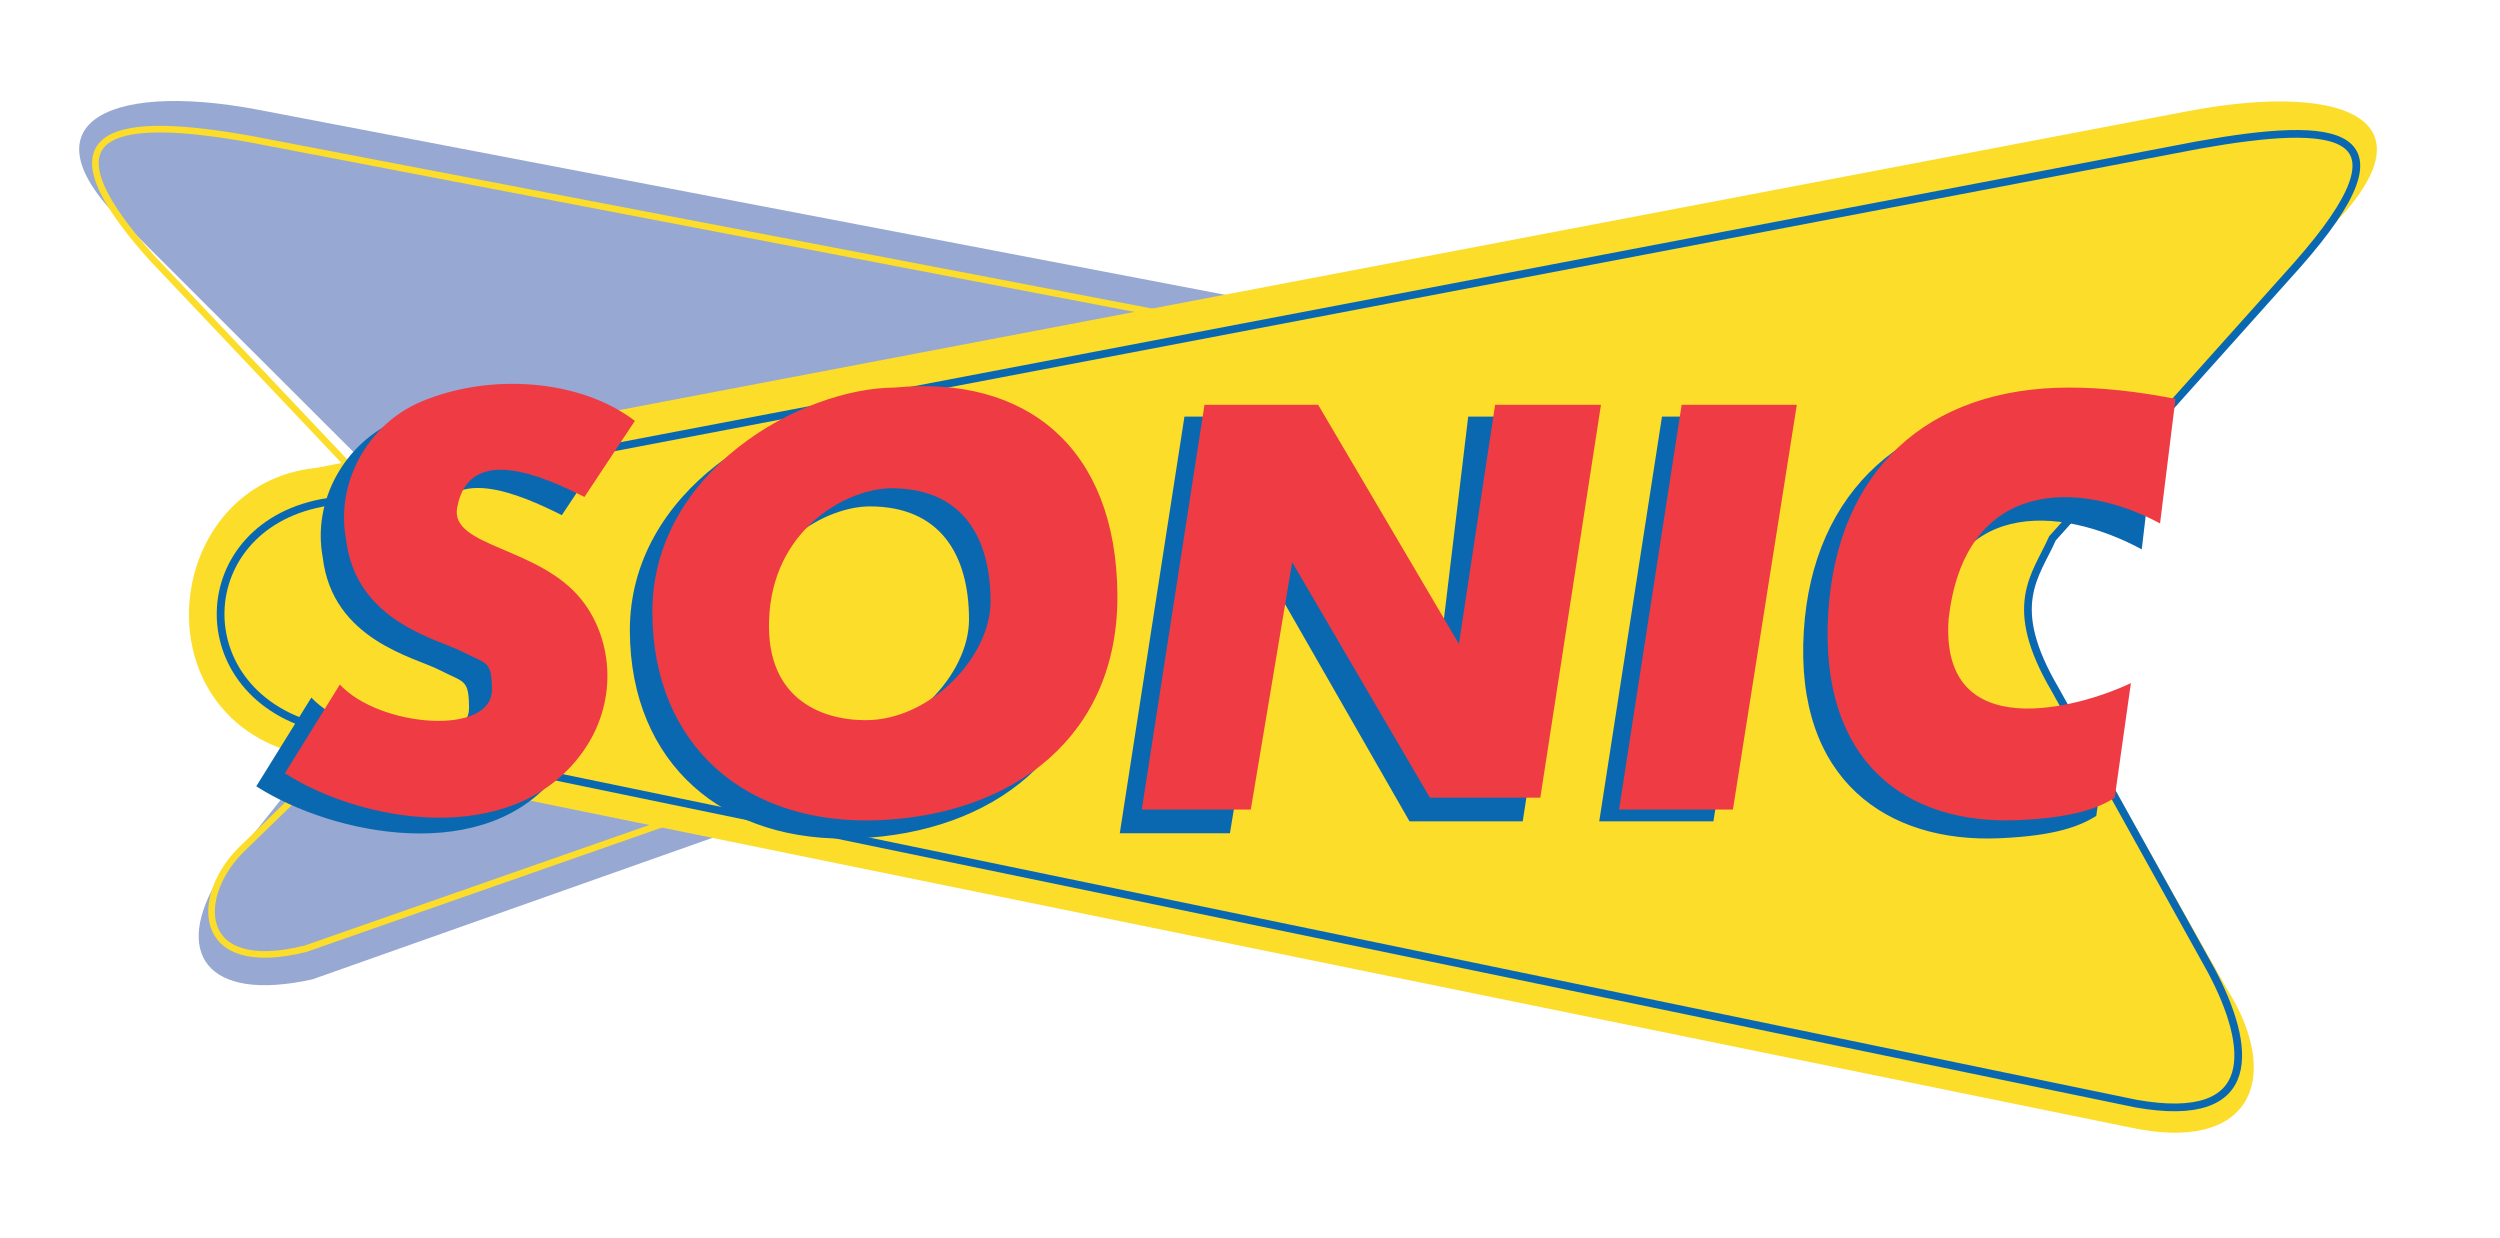 <?xml version="1.0" encoding="UTF-8"?>
<svg id="Layer_1" data-name="Layer 1" xmlns="http://www.w3.org/2000/svg" xmlns:xlink="http://www.w3.org/1999/xlink" viewBox="0 0 680 336.76">
  <defs>
    <style>
      .cls-1, .cls-2, .cls-3, .cls-4, .cls-5 {
        fill: none;
      }

      .cls-2 {
        clip-path: url(#clippath-1);
      }

      .cls-6 {
        fill: #fcdd2a;
      }

      .cls-7 {
        fill: #ef3b44;
      }

      .cls-8 {
        fill: #97a8d3;
      }

      .cls-9 {
        fill: #0a68b0;
      }

      .cls-3 {
        stroke: #fcdd2a;
        stroke-width: 1.8px;
      }

      .cls-4 {
        stroke: #0a68b0;
        stroke-width: 2.1px;
      }

      .cls-5 {
        clip-path: url(#clippath);
      }
    </style>
    <clipPath id="clippath">
      <rect class="cls-1" width="680" height="336.76"/>
    </clipPath>
    <clipPath id="clippath-1">
      <rect class="cls-1" width="680" height="336.76"/>
    </clipPath>
  </defs>
  <g class="cls-5">
    <g class="cls-2">
      <g>
        <path class="cls-8" d="m507.01,113.44L70.33,29.87C27.97,21.77,4.08,34.46,36.83,63.72l65.09,64.98c3.92,8.9,22.96,22.71,11.44,42.47l-53.55,67.12c-12.96,20.74-3.87,34.55,25.2,28.08l388.5-137.44c35.72-10.58,68.45-11.7,33.5-15.48"/>
        <path class="cls-3" d="m503.97,121.37L67.9,37.8c-34.19-6.06-59.54-4.32-26.62,32.31l60.63,64.05c3.92,8.89,36.43,17.75,24.9,37.51l-60.53,58.8c-13.5,12.65-13.85,35.29,16.9,27.57L457.71,126.98c32.68-7.53,78.77-.61,46.25-5.6h.01Z"/>
        <path class="cls-6" d="m85.7,127.31L595.11,30.24c43.9-8.36,71.5,2.86,33.3,36.84l-70.14,77.93c-4.58,10.33-12.74,18.15.71,41.09l46.76,82.9c15.12,24.08,6.99,45.06-26.92,37.55L79.33,204.53c-41.66-12.29-34.39-72.84,6.38-77.23"/>
        <path class="cls-4" d="m89.24,136.52l508.7-97.07c37.94-6.78,59.79-4.71,26.92,32.59l-66.59,74.39c-4.58,10.33-12.74,18.15.71,41.09l42.51,76.52c10.91,20.55,13.58,42.22-20.55,36.13L87.83,198.14c-38.13-8.74-36.52-55.83,1.42-61.64v.02Z"/>
        <path class="cls-9" d="m69.7,213.89l14.99-24.16c10.82,11.67,42.99,15.54,42.89,2.76-.06-7.89-1.31-6.77-8.03-10.25-6.73-3.48-29.12-8.12-31.76-30.61-2.92-15.45,6-31.29,20.37-37.38,18.8-7.96,43.53-6.18,58.41,5.18l-13.75,20.69c-11.16-5.57-31.5-14.73-34.73,2.94-1.97,10.76,22.55,10.54,34.04,25.16,8.61,10.95,9.92,28.07-.07,41.65-19.21,26.13-61.65,17.28-82.36,4m167.75-103.5c35.95-3.46,60.46,16.42,60.72,56.37.26,38.58-28.36,59.67-64.73,61.28-36.73,1.64-61.92-20.39-62.12-56.29-.21-38.81,40.94-61.31,66.12-61.37m-34.16,61.03c-1.95,23.41,13.9,29.43,26.22,29.43,17.7,0,34.07-17.3,34.07-32.3,0-17.67-7.86-30.78-26.99-30.78-11.54,0-31.34,10.25-33.29,33.65m101.29,55.25l17.59-113.33h29.58l39.56,67.02,8.04-67.02h31.88l-17.05,110.1h-30.79l-37.56-65.55-11.29,68.79h-29.97.01Zm147.49-113.33h31.41l-17.43,110.1h-31.06l17.07-110.1h0Zm118.11,108.64c-4.38,2.68-10.83,5.4-26.45,6.06-30.47,1.29-55.58-15.88-53.1-56.29,2.35-38.5,28.13-61.39,67.21-61.37,8.83,0,18.47,1.03,28.94,3.08l-4.22,35.99c-22.31-12.02-53.37-14.34-57.67,23.88-2.44,34.7,35.7,24.12,49.72,17.42l-4.43,31.22h0Z"/>
        <path class="cls-7" d="m77.49,210.34l14.95-24.15c10.79,11.67,41.45,14.12,41.36,1.34-.06-7.89-1.3-6.77-8.01-10.25-6.71-3.48-29.04-8.12-31.67-30.6-2.91-15.45,5.98-31.29,20.32-37.38,18.75-7.97,43.41-6.18,58.24,5.18l-13.71,20.69c-11.12-5.57-31.42-14.74-34.63,2.94-1.96,10.76,22.49,10.54,33.95,25.16,8.58,10.95,9.89,28.07-.07,41.65-19.16,26.13-60.07,18.69-80.72,5.41m165.87-104.91c35.86-3.46,60.29,16.42,60.56,56.37.26,38.58-28.28,59.67-64.55,61.29-36.62,1.64-61.74-20.39-61.94-56.29-.22-38.81,40.83-61.31,65.94-61.37m-34.06,61.04c-1.94,23.4,13.87,29.43,26.14,29.43,17.65,0,33.97-17.3,33.97-32.3,0-17.67-7.84-30.78-26.92-30.78-11.51,0-31.26,10.25-33.2,33.66m101.26,53.73l17.05-110.1h30.91l38.29,65.05,9.85-65.05h28.79l-16.5,106.86h-30.04l-37.45-64.04-11.26,67.27h-29.64Zm146.83-110.1h31.33l-17.38,110.1h-30.97l17.03-110.1h0Zm117.78,106.92c-4.37,2.68-10.81,5.4-26.37,6.06-30.38,1.29-54.01-15.88-51.54-56.29,2.34-38.5,26.64-61.38,65.61-61.37,8.8,0,18.42,1.03,28.85,3.08l-4.2,33.87c-22.25-12.02-53.22-12.22-57.51,26.01-2.44,34.7,35.6,24.12,49.58,17.42l-4.41,31.22h-.01Z"/>
      </g>
    </g>
  </g>
</svg>